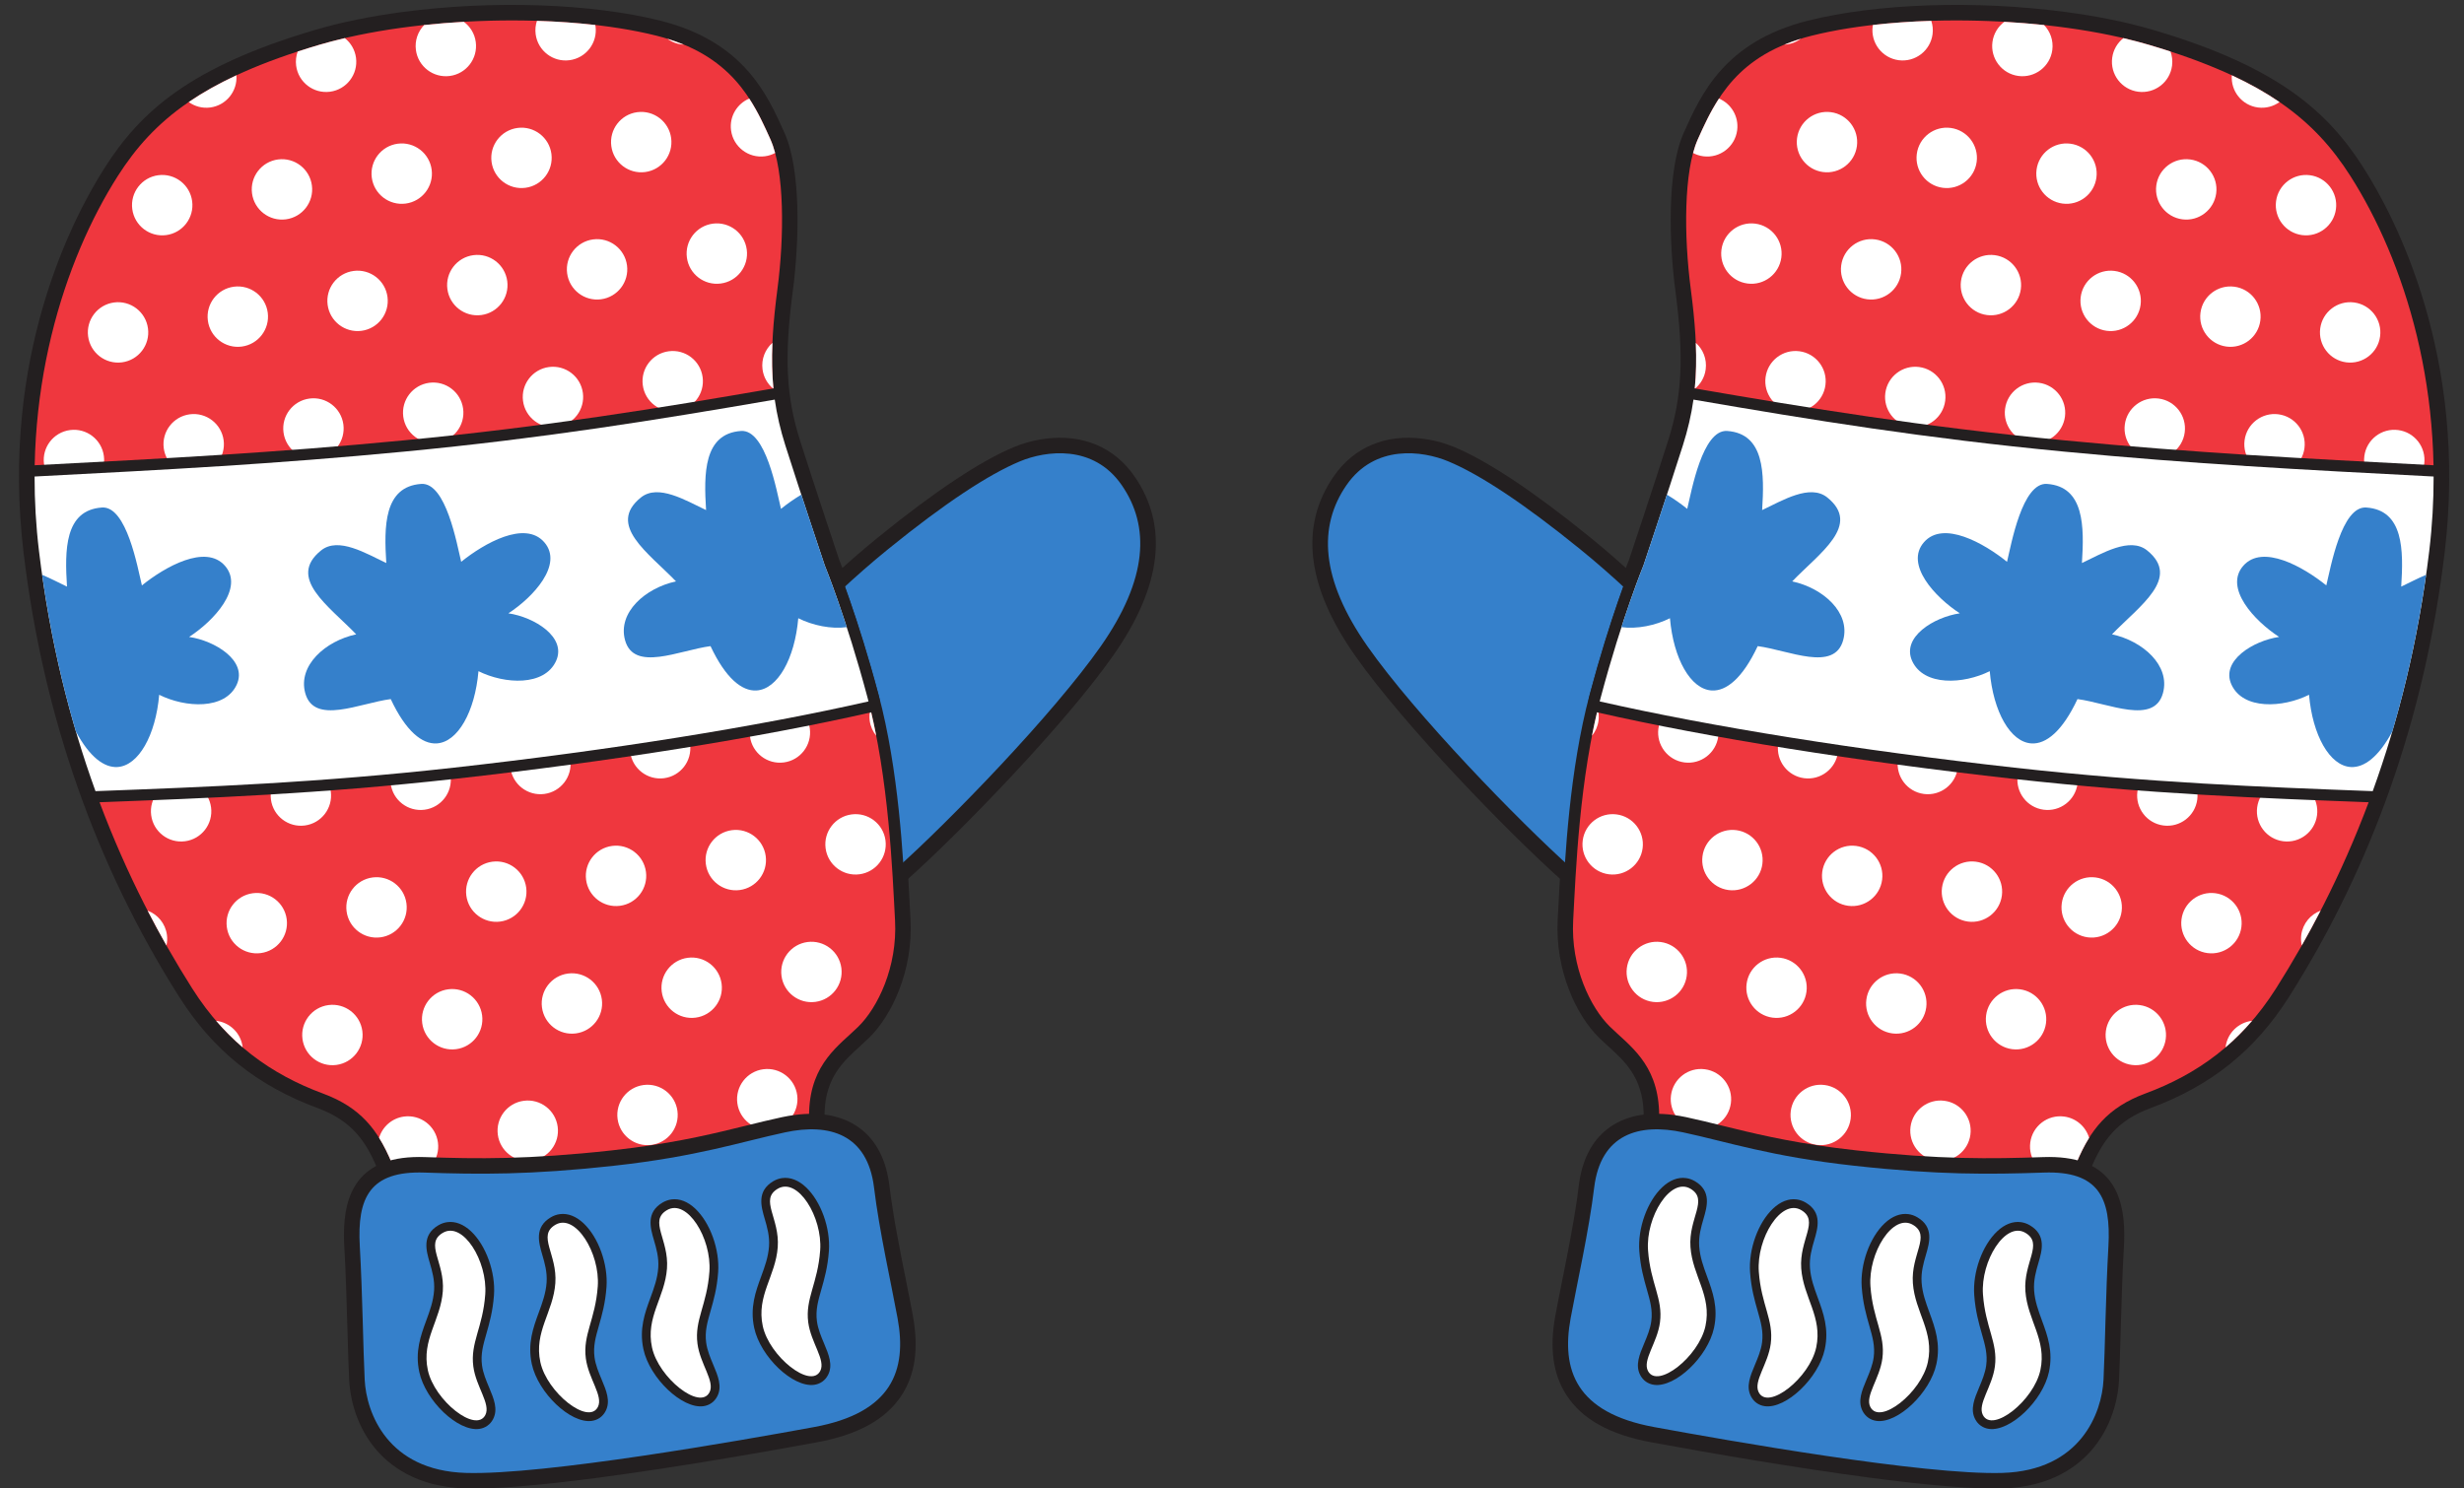 <?xml version="1.0" encoding="UTF-8"?>
<!DOCTYPE svg PUBLIC '-//W3C//DTD SVG 1.0//EN'
          'http://www.w3.org/TR/2001/REC-SVG-20010904/DTD/svg10.dtd'>
<svg height="729.6" preserveAspectRatio="xMidYMid meet" version="1.0" viewBox="-9.3 -2.4 1207.6 729.6" width="1207.6" xmlns="http://www.w3.org/2000/svg" xmlns:xlink="http://www.w3.org/1999/xlink" zoomAndPan="magnify"
><rect x="-9.3" y="-2.4" width="1207.6" height="729.6" fill="#333333" stroke="none"/><defs
  ><clipPath id="a"
    ><path d="M 159 543 L 440 543 L 440 727.25 L 159 727.25 Z M 159 543"
    /></clipPath
    ><clipPath id="b"
    ><path d="M 754 0 L 1191.07 0 L 1191.07 613 L 754 613 Z M 754 0"
    /></clipPath
    ><clipPath id="c"
    ><path d="M 751 543 L 1032 543 L 1032 727.25 L 751 727.25 Z M 751 543"
    /></clipPath
  ></defs
  ><g
  ><g id="change1_3"
    ><path d="M 192.039 612.891 C 190.035 613.152 187.969 612.59 186.375 611.344 C 184.777 610.098 183.734 608.234 183.504 606.219 C 183.477 605.988 180.766 582.77 175.762 570.723 C 169.977 556.805 163.031 546.934 146.324 540.742 C 116.668 529.762 95.109 512.418 78.473 486.168 C 37.473 421.477 11.832 348.277 2.266 268.609 C -9.273 172.535 26.238 104.547 42.043 79.773 C 59.543 52.344 83.766 30.363 145.086 12.273 C 157.855 8.504 172.418 5.527 188.375 3.43 C 232.434 -2.371 280.719 -0.715 314.383 7.75 C 355.219 18.02 366.789 43.934 375.234 62.855 C 383.32 80.977 382.457 115.852 379.258 140.215 C 374.996 172.688 375.938 191.914 382.855 213.691 C 390.207 236.832 401.551 270.691 402.031 272.121 C 403.109 274.758 413.055 299.496 423.195 337.531 C 433.133 374.785 435.332 417.324 436.645 442.742 C 436.75 444.734 436.844 446.602 436.938 448.332 C 438.293 473.336 427.727 495.457 416.656 506.285 C 415.207 507.699 413.676 509.094 412.195 510.445 C 403.965 517.934 395.504 525.641 394.844 542.52 C 394.195 559.219 397.953 577.355 397.988 577.535 C 398.422 579.598 397.969 581.77 396.754 583.488 C 395.531 585.203 393.637 586.348 391.547 586.625 L 192.039 612.891" fill="#231f20"
    /></g
    ><g id="change1_4"
    ><path d="M 385.363 467.188 C 383.934 467.375 382.492 467.156 381.188 466.551 C 378.785 465.445 377.16 463.219 376.832 460.59 L 359.93 324.262 C 359.668 322.148 360.312 320.008 361.691 318.391 C 362.746 317.156 387.863 287.895 421.27 260.809 C 448.953 238.363 471.305 223.527 487.699 216.715 C 490.996 215.344 496.305 213.527 502.855 212.664 C 521.227 210.246 536.781 216.766 546.664 231.027 C 563.555 255.402 560.09 284.938 536.363 318.809 C 512.5 352.879 461.184 405.734 434.836 429.25 C 408.297 452.941 389.34 465.477 388.547 466 C 387.594 466.629 386.492 467.035 385.363 467.188" fill="#231f20"
    /></g
    ><g id="change2_1"
    ><path d="M 367.469 323.324 C 367.469 323.324 392.82 293.656 426.055 266.711 C 453.723 244.273 475.156 230.152 490.613 223.73 C 503.148 218.52 526.488 215.242 540.418 235.352 C 554.352 255.465 553.363 281.297 530.145 314.449 C 506.922 347.602 456.145 400.051 429.777 423.586 C 403.41 447.121 384.371 459.656 384.371 459.656 L 367.469 323.324" fill="#3580cb"
    /></g
    ><g id="change1_5"
    ><path d="M 191.781 610.926 C 190.301 611.121 188.773 610.703 187.594 609.781 C 186.414 608.863 185.641 607.48 185.473 605.996 C 185.445 605.762 182.695 582.246 177.594 569.965 C 171.602 555.555 164.395 545.324 147.012 538.887 C 117.785 528.062 96.539 510.973 80.145 485.109 C 39.309 420.664 13.766 347.746 4.23 268.375 C -7.23 172.934 28.023 105.43 43.715 80.84 C 60.977 53.781 84.914 32.09 145.648 14.172 C 158.309 10.434 172.773 7.48 188.633 5.395 C 232.461 -0.379 280.461 1.262 313.898 9.672 C 353.801 19.703 365.145 45.113 373.426 63.664 C 381.348 81.406 380.461 115.852 377.293 139.957 C 372.988 172.754 373.949 192.203 380.969 214.293 C 388.336 237.48 399.695 271.387 400.176 272.816 C 401.262 275.484 411.258 300.449 421.281 338.043 C 431.164 375.094 433.355 417.504 434.664 442.844 C 434.664 442.844 434.867 446.754 434.961 448.441 C 436.281 472.82 426.02 494.352 415.27 504.867 C 413.852 506.254 412.406 507.57 410.879 508.965 C 402.332 516.742 393.555 524.734 392.867 542.441 C 392.211 559.312 396.012 577.762 396.051 577.945 C 396.367 579.473 396.035 581.07 395.133 582.344 C 394.23 583.609 392.832 584.457 391.289 584.66 L 191.781 610.926" fill="#231f20"
    /></g
    ><g id="change3_1"
    ><path d="M 191.051 605.359 C 191.051 605.359 188.277 581.047 182.773 567.809 C 175.949 551.387 167.43 540.461 148.961 533.621 C 123.75 524.285 101.977 509.066 84.887 482.102 C 52.934 431.68 21.043 361.262 9.809 267.703 C 0.562 190.754 22.309 124.828 48.445 83.859 C 65.922 56.469 90.164 36.395 147.234 19.555 C 195.145 5.422 267.133 3.703 312.531 15.117 C 349.047 24.297 359.668 46.621 368.301 65.953 C 375.23 81.473 375.109 113.465 371.727 139.227 C 367.477 171.629 368.031 192.117 375.617 215.992 C 383.203 239.863 394.898 274.742 394.898 274.742 C 394.898 274.742 405.332 300.016 415.859 339.488 C 426.387 378.965 428.109 425.812 429.355 448.742 C 430.598 471.676 420.785 491.617 411.344 500.855 C 401.902 510.094 388.168 518.785 387.254 542.223 C 386.562 560.02 390.555 579.094 390.555 579.094 L 191.051 605.359" fill="#ef373e"
    /></g
    ><g id="change4_1"
    ><path d="M 25.008 208.41 C 16.898 209.48 11.195 216.91 12.262 225.016 C 13.328 233.121 20.762 238.828 28.871 237.762 C 36.973 236.695 42.676 229.258 41.609 221.152 C 40.543 213.047 33.113 207.344 25.008 208.41" fill="#fff"
    /></g
    ><g id="change4_2"
    ><path d="M 83.699 200.684 C 75.598 201.75 69.887 209.184 70.953 217.289 C 72.02 225.395 79.461 231.102 87.562 230.031 C 95.664 228.969 101.371 221.531 100.305 213.426 C 99.234 205.32 91.801 199.617 83.699 200.684" fill="#fff"
    /></g
    ><g id="change4_3"
    ><path d="M 142.383 192.961 C 134.277 194.023 128.574 201.461 129.645 209.562 C 130.711 217.668 138.145 223.375 146.246 222.309 C 154.355 221.242 160.059 213.805 158.992 205.695 C 157.926 197.594 150.488 191.891 142.383 192.961" fill="#fff"
    /></g
    ><g id="change4_4"
    ><path d="M 46.625 145.859 C 38.523 146.93 32.816 154.363 33.883 162.465 C 34.949 170.57 42.387 176.277 50.488 175.211 C 58.594 174.145 64.301 166.707 63.23 158.602 C 62.164 150.496 54.73 144.797 46.625 145.859" fill="#fff"
    /></g
    ><g id="change4_5"
    ><path d="M 105.309 138.137 C 97.207 139.203 91.504 146.637 92.57 154.738 C 93.637 162.844 101.07 168.551 109.172 167.484 C 117.281 166.418 122.988 158.98 121.922 150.875 C 120.852 142.77 113.418 137.066 105.309 138.137" fill="#fff"
    /></g
    ><g id="change4_6"
    ><path d="M 68.27 83.488 C 60.168 84.555 54.461 91.988 55.527 100.094 C 56.594 108.199 64.031 113.906 72.133 112.84 C 80.234 111.773 85.945 104.336 84.875 96.23 C 83.809 88.125 76.371 82.422 68.27 83.488" fill="#fff"
    /></g
    ><g id="change4_7"
    ><path d="M 126.953 75.762 C 118.852 76.828 113.148 84.266 114.215 92.367 C 115.281 100.473 122.715 106.18 130.816 105.113 C 138.926 104.047 144.633 96.609 143.562 88.504 C 142.496 80.398 135.062 74.695 126.953 75.762" fill="#fff"
    /></g
    ><g id="change4_8"
    ><path d="M 93.746 50.289 C 101.578 49.258 107.148 42.281 106.559 34.5 C 97.637 38.652 89.934 43.012 83.188 47.621 C 86.137 49.742 89.859 50.801 93.746 50.289" fill="#fff"
    /></g
    ><g id="change4_9"
    ><path d="M 204.945 214.578 C 213.043 213.516 218.75 206.078 217.684 197.977 C 216.617 189.871 209.18 184.168 201.082 185.234 C 192.98 186.301 187.27 193.734 188.34 201.84 C 189.406 209.941 196.844 215.645 204.945 214.578" fill="#fff"
    /></g
    ><g id="change4_10"
    ><path d="M 259.773 177.508 C 251.672 178.574 245.965 186.008 247.031 194.113 C 248.098 202.219 255.535 207.922 263.637 206.855 C 271.738 205.785 277.441 198.355 276.375 190.25 C 275.309 182.145 267.875 176.441 259.773 177.508" fill="#fff"
    /></g
    ><g id="change4_11"
    ><path d="M 318.461 169.781 C 310.355 170.848 304.656 178.281 305.727 186.387 C 306.793 194.488 314.219 200.195 322.324 199.125 C 330.43 198.059 336.133 190.625 335.062 182.523 C 333.996 174.414 326.566 168.715 318.461 169.781" fill="#fff"
    /></g
    ><g id="change4_12"
    ><path d="M 369.266 165.652 C 365.719 168.805 363.746 173.602 364.414 178.66 C 364.93 182.574 366.941 185.922 369.785 188.227 C 369.074 181.09 368.914 173.703 369.266 165.652" fill="#fff"
    /></g
    ><g id="change4_13"
    ><path d="M 167.875 159.758 C 175.977 158.691 181.68 151.254 180.609 143.148 C 179.543 135.043 172.113 129.34 164.008 130.406 C 155.902 131.477 150.203 138.906 151.27 147.012 C 152.336 155.117 159.766 160.824 167.875 159.758" fill="#fff"
    /></g
    ><g id="change4_14"
    ><path d="M 226.566 152.027 C 234.668 150.965 240.371 143.527 239.305 135.422 C 238.238 127.316 230.805 121.613 222.703 122.68 C 214.59 123.746 208.891 131.18 209.957 139.285 C 211.023 147.391 218.457 153.098 226.566 152.027" fill="#fff"
    /></g
    ><g id="change4_15"
    ><path d="M 285.258 144.305 C 293.359 143.234 299.066 135.801 297.996 127.695 C 296.93 119.59 289.496 113.887 281.391 114.953 C 273.289 116.02 267.582 123.453 268.648 131.559 C 269.715 139.664 277.156 145.371 285.258 144.305" fill="#fff"
    /></g
    ><g id="change4_16"
    ><path d="M 343.941 136.574 C 352.051 135.512 357.754 128.074 356.688 119.969 C 355.621 111.863 348.184 106.16 340.074 107.227 C 331.973 108.297 326.27 115.727 327.34 123.832 C 328.402 131.938 335.836 137.645 343.941 136.574" fill="#fff"
    /></g
    ><g id="change4_17"
    ><path d="M 185.656 68.039 C 177.551 69.105 171.844 76.539 172.91 84.645 C 173.977 92.746 181.414 98.453 189.52 97.387 C 197.617 96.32 203.324 88.887 202.258 80.781 C 201.188 72.676 193.754 66.973 185.656 68.039" fill="#fff"
    /></g
    ><g id="change4_18"
    ><path d="M 244.348 60.312 C 236.246 61.383 230.539 68.812 231.605 76.918 C 232.672 85.02 240.109 90.727 248.211 89.656 C 256.312 88.594 262.016 81.156 260.949 73.055 C 259.883 64.949 252.449 59.246 244.348 60.312" fill="#fff"
    /></g
    ><g id="change4_19"
    ><path d="M 303.035 52.586 C 294.926 53.652 289.23 61.086 290.297 69.191 C 291.363 77.293 298.789 83 306.898 81.934 C 315.004 80.863 320.703 73.434 319.637 65.328 C 318.57 57.223 311.141 51.52 303.035 52.586" fill="#fff"
    /></g
    ><g id="change4_20"
    ><path d="M 365.59 74.203 C 367.398 73.969 369.074 73.398 370.598 72.59 C 369.938 70.145 369.176 67.918 368.301 65.953 C 365.379 59.406 362.219 52.516 357.91 45.91 C 351.922 48.43 348.098 54.707 348.984 61.465 C 350.055 69.566 357.484 75.27 365.59 74.203" fill="#fff"
    /></g
    ><g id="change4_21"
    ><path d="M 136.602 22.855 C 135.82 25.016 135.52 27.383 135.84 29.816 C 136.906 37.922 144.34 43.629 152.445 42.562 C 160.551 41.496 166.25 34.059 165.184 25.953 C 164.66 21.98 162.605 18.594 159.695 16.289 C 155.398 17.297 151.227 18.379 147.234 19.555 C 143.555 20.645 140.016 21.742 136.602 22.855" fill="#fff"
    /></g
    ><g id="change4_22"
    ><path d="M 211.141 34.836 C 219.242 33.77 224.945 26.332 223.879 18.227 C 223.336 14.098 221.133 10.598 218.035 8.289 C 211.496 8.664 204.988 9.188 198.578 9.867 C 195.547 13.004 193.918 17.434 194.531 22.09 C 195.598 30.195 203.027 35.902 211.141 34.836" fill="#fff"
    /></g
    ><g id="change4_23"
    ><path d="M 269.828 27.109 C 277.934 26.039 283.637 18.605 282.57 10.5 C 282.543 10.273 282.488 10.062 282.449 9.844 C 273.305 8.793 263.695 8.117 253.852 7.812 C 253.176 9.859 252.922 12.082 253.223 14.363 C 254.289 22.469 261.727 28.176 269.828 27.109" fill="#fff"
    /></g
    ><g id="change4_24"
    ><path d="M 317.777 16.594 C 320.078 18.297 322.871 19.336 325.855 19.48 C 323.328 18.438 320.641 17.473 317.777 16.594" fill="#fff"
    /></g
    ><g id="change4_25"
    ><path d="M 205.336 557.648 C 204.27 549.547 196.832 543.844 188.73 544.91 C 182.766 545.695 178.109 549.938 176.484 555.352 C 178.828 559.102 180.875 563.234 182.773 567.809 C 183.449 569.43 184.078 571.215 184.672 573.102 C 187.078 574.172 189.793 574.629 192.594 574.262 C 200.695 573.191 206.402 565.758 205.336 557.648" fill="#fff"
    /></g
    ><g id="change4_26"
    ><path d="M 251.277 566.531 C 259.387 565.465 265.09 558.027 264.023 549.922 C 262.957 541.82 255.52 536.113 247.414 537.184 C 239.309 538.25 233.605 545.684 234.676 553.785 C 235.742 561.895 243.176 567.598 251.277 566.531" fill="#fff"
    /></g
    ><g id="change4_27"
    ><path d="M 109.613 510.98 C 109.605 510.898 109.605 510.816 109.594 510.734 C 108.688 503.867 103.215 498.742 96.633 497.977 C 100.762 502.777 105.086 507.105 109.613 510.98" fill="#fff"
    /></g
    ><g id="change4_28"
    ><path d="M 155.547 519.613 C 163.652 518.547 169.355 511.109 168.285 503.004 C 167.219 494.902 159.785 489.195 151.684 490.266 C 143.57 491.332 137.871 498.766 138.938 506.867 C 140.004 514.977 147.438 520.68 155.547 519.613" fill="#fff"
    /></g
    ><g id="change4_29"
    ><path d="M 214.238 511.887 C 222.34 510.82 228.047 503.383 226.98 495.277 C 225.91 487.176 218.477 481.469 210.375 482.535 C 202.27 483.605 196.562 491.039 197.629 499.141 C 198.695 507.246 206.137 512.953 214.238 511.887" fill="#fff"
    /></g
    ><g id="change4_30"
    ><path d="M 269.059 474.812 C 260.953 475.879 255.25 483.312 256.316 491.414 C 257.387 499.523 264.816 505.23 272.922 504.16 C 281.031 503.094 286.734 495.656 285.668 487.551 C 284.602 479.445 277.164 473.742 269.059 474.812" fill="#fff"
    /></g
    ><g id="change4_31"
    ><path d="M 63.055 443.988 C 66.09 449.879 69.168 455.566 72.281 461.062 C 72.648 459.41 72.754 457.68 72.52 455.906 C 71.781 450.305 68 445.848 63.055 443.988" fill="#fff"
    /></g
    ><g id="change4_32"
    ><path d="M 118.477 464.789 C 126.578 463.723 132.281 456.289 131.215 448.18 C 130.148 440.078 122.715 434.375 114.613 435.441 C 106.5 436.508 100.801 443.941 101.867 452.047 C 102.934 460.152 110.363 465.859 118.477 464.789" fill="#fff"
    /></g
    ><g id="change4_33"
    ><path d="M 177.164 457.062 C 185.27 455.996 190.973 448.559 189.906 440.453 C 188.84 432.352 181.406 426.648 173.301 427.715 C 165.199 428.781 159.488 436.215 160.559 444.316 C 161.625 452.426 169.062 458.129 177.164 457.062" fill="#fff"
    /></g
    ><g id="change4_34"
    ><path d="M 235.848 449.34 C 243.957 448.27 249.664 440.836 248.598 432.727 C 247.531 424.625 240.094 418.918 231.984 419.988 C 223.883 421.055 218.18 428.488 219.246 436.59 C 220.312 444.699 227.746 450.402 235.848 449.34" fill="#fff"
    /></g
    ><g id="change4_35"
    ><path d="M 306.113 529.453 C 298.008 530.523 292.305 537.957 293.371 546.059 C 294.438 554.164 301.871 559.871 309.977 558.805 C 318.082 557.738 323.781 550.301 322.715 542.195 C 321.648 534.09 314.219 528.387 306.113 529.453" fill="#fff"
    /></g
    ><g id="change4_36"
    ><path d="M 368.672 551.078 C 376.773 550.012 382.477 542.574 381.406 534.469 C 380.34 526.363 372.91 520.66 364.805 521.727 C 356.695 522.797 350.992 530.23 352.062 538.332 C 353.129 546.438 360.559 552.145 368.672 551.078" fill="#fff"
    /></g
    ><g id="change4_37"
    ><path d="M 331.621 496.434 C 339.719 495.367 345.426 487.934 344.359 479.828 C 343.293 471.727 335.855 466.023 327.762 467.09 C 319.656 468.156 313.949 475.586 315.016 483.691 C 316.082 491.797 323.52 497.5 331.621 496.434" fill="#fff"
    /></g
    ><g id="change4_38"
    ><path d="M 386.449 459.359 C 378.348 460.43 372.641 467.859 373.707 475.965 C 374.773 484.07 382.211 489.773 390.312 488.707 C 398.414 487.641 404.117 480.207 403.051 472.102 C 401.984 463.996 394.555 458.297 386.449 459.359" fill="#fff"
    /></g
    ><g id="change4_39"
    ><path d="M 290.688 412.258 C 282.578 413.324 276.879 420.762 277.945 428.863 C 279.012 436.969 286.441 442.68 294.551 441.609 C 302.652 440.543 308.355 433.109 307.289 425.004 C 306.223 416.898 298.789 411.191 290.688 412.258" fill="#fff"
    /></g
    ><g id="change4_40"
    ><path d="M 353.242 433.883 C 361.348 432.816 367.047 425.379 365.98 417.273 C 364.914 409.172 357.48 403.465 349.379 404.531 C 341.27 405.602 335.566 413.031 336.633 421.137 C 337.699 429.246 345.133 434.949 353.242 433.883" fill="#fff"
    /></g
    ><g id="change4_41"
    ><path d="M 411.934 426.156 C 420.035 425.09 425.742 417.652 424.676 409.547 C 423.605 401.441 416.172 395.738 408.07 396.809 C 399.969 397.871 394.258 405.309 395.324 413.41 C 396.391 421.516 403.832 427.223 411.934 426.156" fill="#fff"
    /></g
    ><g id="change4_42"
    ><path d="M 81.402 409.965 C 89.504 408.898 95.207 401.461 94.141 393.355 C 93.074 385.25 85.641 379.547 77.539 380.613 C 69.426 381.684 63.723 389.113 64.793 397.219 C 65.859 405.324 73.289 411.035 81.402 409.965" fill="#fff"
    /></g
    ><g id="change4_43"
    ><path d="M 140.09 402.238 C 148.195 401.172 153.898 393.734 152.832 385.629 C 151.766 377.527 144.328 371.82 136.227 372.887 C 128.125 373.953 122.418 381.391 123.484 389.492 C 124.551 397.602 131.988 403.305 140.09 402.238" fill="#fff"
    /></g
    ><g id="change4_44"
    ><path d="M 194.91 365.16 C 186.809 366.23 181.105 373.66 182.172 381.766 C 183.238 389.871 190.672 395.578 198.773 394.512 C 206.883 393.445 212.59 386.008 211.523 377.902 C 210.453 369.797 203.02 364.098 194.91 365.16" fill="#fff"
    /></g
    ><g id="change4_45"
    ><path d="M 257.477 386.781 C 265.574 385.719 271.281 378.285 270.215 370.18 C 269.145 362.074 261.711 356.371 253.613 357.441 C 245.508 358.508 239.801 365.938 240.867 374.043 C 241.934 382.148 249.371 387.852 257.477 386.781" fill="#fff"
    /></g
    ><g id="change4_46"
    ><path d="M 299.562 366.316 C 300.629 374.422 308.066 380.125 316.168 379.059 C 324.27 377.992 329.973 370.559 328.902 362.453 C 327.84 354.348 320.406 348.645 312.305 349.715 C 304.203 350.781 298.492 358.211 299.562 366.316" fill="#fff"
    /></g
    ><g id="change4_47"
    ><path d="M 374.855 371.332 C 382.961 370.266 388.66 362.832 387.594 354.727 C 386.527 346.621 379.098 340.918 370.992 341.984 C 362.883 343.055 357.188 350.484 358.254 358.59 C 359.32 366.691 366.746 372.398 374.855 371.332" fill="#fff"
    /></g
    ><g id="change4_48"
    ><path d="M 420.148 358.266 C 419.293 353.863 418.344 349.496 417.301 345.191 C 416.828 346.992 416.688 348.906 416.941 350.863 C 417.316 353.688 418.473 356.211 420.148 358.266" fill="#fff"
    /></g
    ><g id="change1_6"
    ><path d="M 37.492 390.922 C 35.18 390.922 33.105 389.473 32.312 387.285 C 18.711 349.711 9.297 309.699 4.332 268.359 C 2.859 256.09 2.121 243.578 2.141 231.172 C 2.145 228.211 4.484 225.797 7.418 225.672 C 72.84 222.273 124.52 219.59 188.398 213.473 C 258.191 206.793 313.875 197.637 369.473 188.055 C 369.781 188 370.098 187.973 370.406 187.973 C 371.566 187.973 372.707 188.34 373.656 189.031 C 374.859 189.91 375.656 191.238 375.867 192.715 C 376.871 199.812 378.508 206.883 380.871 214.324 C 388.082 237.023 399.168 270.129 400.066 272.816 C 401.094 275.332 411.027 299.984 421.184 338.07 C 421.305 338.523 421.695 340.039 421.695 340.039 C 422.066 341.484 421.84 343.016 421.062 344.289 C 420.289 345.559 419.031 346.465 417.578 346.793 C 362.789 359.238 290.355 370.812 213.617 379.383 C 147.223 386.797 92.32 388.859 39.219 390.859 L 37.703 390.918 C 37.633 390.922 37.562 390.922 37.492 390.922" fill="#231f20"
    /></g
    ><g id="change4_49"
    ><path d="M 415.859 339.488 C 405.332 300.016 394.898 274.742 394.898 274.742 C 394.898 274.742 383.203 239.863 375.617 215.992 C 373.176 208.309 371.469 200.977 370.406 193.484 C 311.754 203.598 256.684 212.477 188.922 218.961 C 124.914 225.09 73.168 227.777 7.656 231.18 L 7.652 231.18 C 7.637 243.027 8.305 255.219 9.809 267.703 C 15.129 312.023 25.094 351.141 37.496 385.41 L 39.012 385.352 C 92.016 383.355 146.824 381.293 213.004 373.902 C 290.039 365.301 361.641 353.848 416.355 341.418 C 416.191 340.773 416.027 340.129 415.859 339.488" fill="#fff"
    /></g
    ><g id="change2_2"
    ><path d="M 100.961 274.953 C 91.488 264.094 71.465 275.504 60.246 284.559 C 58.16 275.957 52.809 245.523 40.656 246.375 C 22.246 247.656 22.422 267.453 23.531 285.145 C 19.844 283.41 15.625 281.152 11.344 279.367 C 15.254 307.039 20.953 332.625 27.906 356.188 C 34.711 368.848 41.832 373.926 48.199 373.586 C 58.605 373.016 67 358.008 68.719 338.168 C 81.598 344.586 101.027 345.633 106.734 333.164 C 112.074 321.477 96.074 311.664 83.379 309.812 C 95.434 301.996 110.473 285.871 100.961 274.953" fill="#3580cb"
    /></g
    ><g id="change2_3"
    ><path d="M 383.41 240.078 C 379.734 242.277 376.312 244.73 373.457 247.035 C 371.375 238.438 366.027 208 353.863 208.852 C 335.461 210.141 335.633 229.93 336.746 247.629 C 326.898 242.992 313.277 234.633 304.809 241.457 C 288.027 254.961 308.457 268.543 322.012 282.586 C 306.938 285.824 293.359 297.855 297.02 311.352 C 301.332 327.184 323.645 316.336 338.926 314.32 C 346.383 330.195 354.359 336.445 361.414 336.062 C 371.82 335.496 380.215 320.488 381.934 300.645 C 388.996 304.172 398.035 306.066 405.695 305.012 C 399.512 285.922 394.898 274.742 394.898 274.742 C 394.898 274.742 389.348 258.184 383.41 240.078" fill="#3580cb"
    /></g
    ><g id="change2_4"
    ><path d="M 182.195 340.277 C 166.906 342.289 144.59 353.133 140.289 337.305 C 136.621 323.805 150.203 311.77 165.277 308.535 C 151.727 294.492 131.293 280.91 148.07 267.406 C 156.543 260.59 170.172 268.945 180.016 273.586 C 178.898 255.887 178.727 236.09 197.137 234.805 C 209.289 233.953 214.641 264.391 216.727 272.988 C 227.949 263.93 247.977 252.523 257.441 263.391 C 266.965 274.305 251.922 290.422 239.859 298.242 C 252.562 300.098 268.562 309.914 263.227 321.59 C 257.52 334.07 238.082 333.016 225.195 326.598 C 223.48 346.441 215.086 361.449 204.676 362.012 C 197.621 362.402 189.648 356.152 182.195 340.277" fill="#3580cb"
    /></g
    ><g clip-path="url(#a)" id="change1_18"
    ><path d="M 283.59 721.977 C 254.168 725.852 232.348 727.605 218.738 727.191 C 194.746 726.457 181.289 715.906 174.223 707.18 C 163.902 694.441 162.129 679.953 161.848 674.312 C 161.523 667.824 161.293 659.812 161.031 650.527 L 161.023 650.363 C 160.66 637.457 160.246 622.824 159.453 608.953 C 158.484 591.926 160.387 568.867 187.992 565.234 C 191.301 564.801 194.988 564.648 198.957 564.785 C 224.746 565.668 249.445 566.027 290.691 561.484 C 294.172 561.102 297.672 560.684 301.094 560.23 C 325.191 557.059 341.797 552.961 356.445 549.348 C 362.516 547.848 368.188 546.449 373.938 545.219 C 376.039 544.77 378.129 544.406 380.152 544.141 C 393.523 542.383 404.43 544.688 412.57 551.004 C 420.379 557.059 425.102 566.434 426.609 578.867 C 428.398 593.637 431.773 610.504 434.754 625.391 C 435.973 631.484 437.125 637.238 438.074 642.395 C 441.035 658.477 439.262 671.254 432.648 681.449 C 424.969 693.289 411.355 700.859 391.035 704.598 C 362.699 709.801 321.055 717.047 283.59 721.977" fill="#231f20"
    /></g
    ><g id="change2_5"
    ><path d="M 169.434 673.934 C 168.652 658.348 168.395 632.324 167.039 608.52 C 165.68 584.715 171.93 571.457 198.699 572.375 C 225.465 573.293 250.371 573.566 291.523 569.035 C 332.676 564.508 353.93 557.27 375.527 552.648 C 397.125 548.027 415.883 553.492 419.07 579.781 C 421.641 600.984 427.375 626.254 430.602 643.77 C 435.273 669.137 428.039 690.074 389.66 697.125 C 353.84 703.707 257.316 720.766 218.969 719.598 C 180.621 718.43 170.242 690.133 169.434 673.934" fill="#3580cb"
    /></g
    ><g id="change1_7"
    ><path d="M 225.523 698.027 C 215.133 699.395 199.23 684.266 196.188 670.117 C 194.035 660.102 196.867 652.363 199.609 644.883 C 201.391 640.027 203.066 635.449 203.445 630.215 C 203.812 625.113 202.5 620.625 201.344 616.664 C 199.57 610.605 197.367 603.066 205.504 598.234 C 206.906 597.402 208.398 596.879 209.941 596.676 C 213.871 596.156 217.891 597.711 221.559 601.168 C 228.875 608.062 233.602 621.188 232.801 632.379 C 232.234 640.309 230.562 646.152 229.09 651.312 C 227.477 656.938 226.207 661.383 226.926 666.824 C 227.422 670.609 228.941 674.227 230.41 677.723 C 232.703 683.18 234.867 688.324 232.391 693.164 C 230.984 695.902 228.543 697.629 225.523 698.027" fill="#231f20"
    /></g
    ><g id="change4_50"
    ><path d="M 207.695 601.926 C 198.719 607.254 208.758 616.293 207.727 630.523 C 206.699 644.754 197.18 654.297 200.383 669.215 C 203.594 684.133 223.93 700.254 228.566 691.203 C 231.324 685.82 223.996 677.469 222.668 667.387 C 221.129 655.703 227.352 648.395 228.52 632.07 C 229.688 615.754 217.551 596.074 207.695 601.926" fill="#fff"
    /></g
    ><g id="change1_8"
    ><path d="M 280.668 694.102 C 270.277 695.465 254.379 680.336 251.332 666.188 C 249.18 656.172 252.016 648.438 254.758 640.953 C 256.535 636.102 258.211 631.52 258.59 626.281 C 258.961 621.184 257.648 616.695 256.488 612.734 C 254.719 606.676 252.512 599.137 260.648 594.309 C 262.051 593.473 263.543 592.949 265.09 592.746 C 269.02 592.23 273.035 593.781 276.703 597.238 C 284.02 604.133 288.75 617.262 287.945 628.449 C 287.379 636.379 285.707 642.223 284.234 647.379 C 282.625 653.012 281.355 657.453 282.07 662.895 C 282.57 666.68 284.09 670.297 285.559 673.793 C 287.852 679.246 290.012 684.398 287.535 689.234 C 286.129 691.973 283.691 693.699 280.668 694.102" fill="#231f20"
    /></g
    ><g id="change4_51"
    ><path d="M 262.84 597.996 C 253.867 603.324 263.906 612.363 262.871 626.594 C 261.848 640.824 252.324 650.367 255.527 665.285 C 258.742 680.203 279.074 696.324 283.715 687.273 C 286.473 681.891 279.141 673.539 277.812 663.457 C 276.277 651.777 282.496 644.465 283.664 628.145 C 284.836 611.824 272.695 592.148 262.84 597.996" fill="#fff"
    /></g
    ><g id="change1_9"
    ><path d="M 335.383 686.895 C 324.996 688.262 309.094 673.133 306.047 658.984 C 303.895 648.969 306.73 641.234 309.473 633.75 C 311.25 628.898 312.93 624.316 313.305 619.078 C 313.676 613.984 312.363 609.492 311.203 605.531 C 309.434 599.473 307.227 591.934 315.363 587.105 C 316.766 586.273 318.262 585.746 319.801 585.543 C 323.734 585.027 327.75 586.578 331.418 590.035 C 338.734 596.93 343.465 610.059 342.66 621.246 C 342.094 629.176 340.422 635.02 338.949 640.176 C 337.34 645.809 336.07 650.25 336.785 655.691 C 337.281 659.48 338.805 663.094 340.273 666.59 C 342.566 672.047 344.727 677.195 342.25 682.027 C 340.844 684.77 338.406 686.496 335.383 686.895" fill="#231f20"
    /></g
    ><g id="change4_52"
    ><path d="M 317.555 590.793 C 308.582 596.121 318.621 605.16 317.586 619.391 C 316.562 633.621 307.039 643.168 310.246 658.082 C 313.457 673 333.789 689.121 338.43 680.07 C 341.188 674.691 333.855 666.336 332.527 656.254 C 330.992 644.57 337.211 637.262 338.379 620.941 C 339.547 604.621 327.41 584.941 317.555 590.793" fill="#fff"
    /></g
    ><g id="change1_10"
    ><path d="M 389.668 676.418 C 379.277 677.785 363.375 662.656 360.332 648.508 C 358.18 638.492 361.016 630.758 363.754 623.273 C 365.531 618.422 367.211 613.84 367.59 608.602 C 367.961 603.504 366.645 599.016 365.488 595.055 C 363.715 588.992 361.512 581.453 369.648 576.629 C 371.051 575.793 372.543 575.27 374.086 575.066 C 378.02 574.547 382.035 576.102 385.699 579.559 C 393.02 586.453 397.746 599.578 396.945 610.77 C 396.379 618.695 394.707 624.543 393.23 629.699 C 391.625 635.328 390.352 639.773 391.07 645.215 C 391.566 649 393.086 652.617 394.555 656.109 C 396.848 661.566 399.012 666.719 396.535 671.551 C 395.129 674.293 392.688 676.02 389.668 676.418" fill="#231f20"
    /></g
    ><g id="change4_53"
    ><path d="M 371.84 580.316 C 362.863 585.645 372.902 594.684 371.871 608.914 C 370.844 623.145 361.324 632.691 364.527 647.605 C 367.738 662.523 388.07 678.645 392.711 669.594 C 395.473 664.211 388.141 655.859 386.812 645.773 C 385.273 634.098 391.496 626.781 392.664 610.465 C 393.832 594.145 381.695 574.465 371.84 580.316" fill="#fff"
    /></g
    ><g clip-path="url(#b)" id="change1_1"
    ><path d="M 999.023 612.891 C 1001.031 613.152 1003.102 612.59 1004.691 611.344 C 1006.289 610.098 1007.328 608.234 1007.559 606.219 C 1007.59 605.988 1010.301 582.77 1015.301 570.723 C 1021.09 556.805 1028.031 546.934 1044.738 540.742 C 1074.398 529.762 1095.961 512.418 1112.59 486.168 C 1153.59 421.477 1179.23 348.277 1188.801 268.609 C 1200.34 172.535 1164.828 104.547 1149.02 79.773 C 1131.52 52.344 1107.301 30.363 1045.98 12.273 C 1033.211 8.504 1018.648 5.527 1002.691 3.43 C 958.633 -2.371 910.348 -0.715 876.684 7.75 C 835.848 18.02 824.277 43.934 815.832 62.855 C 807.742 80.977 808.609 115.852 811.809 140.215 C 816.07 172.688 815.129 191.914 808.211 213.691 C 800.859 236.832 789.516 270.691 789.035 272.121 C 787.957 274.758 778.012 299.496 767.867 337.531 C 757.934 374.785 755.734 417.324 754.422 442.742 C 754.316 444.734 754.223 446.602 754.129 448.332 C 752.773 473.336 763.34 495.457 774.41 506.285 C 775.855 507.699 777.391 509.094 778.871 510.445 C 787.098 517.934 795.562 525.641 796.223 542.52 C 796.871 559.219 793.113 577.355 793.078 577.535 C 792.645 579.598 793.098 581.77 794.312 583.488 C 795.531 585.203 797.43 586.348 799.52 586.625 L 999.023 612.891" fill="#231f20"
    /></g
    ><g id="change1_11"
    ><path d="M 805.703 467.188 C 807.133 467.375 808.574 467.156 809.879 466.551 C 812.281 465.445 813.906 463.219 814.234 460.59 L 831.137 324.262 C 831.398 322.148 830.754 320.008 829.371 318.391 C 828.32 317.156 803.203 287.895 769.797 260.809 C 742.109 238.363 719.762 223.527 703.367 216.715 C 700.07 215.344 694.762 213.527 688.211 212.664 C 669.84 210.246 654.281 216.766 644.402 231.027 C 627.512 255.402 630.977 284.938 654.703 318.809 C 678.566 352.879 729.883 405.734 756.23 429.25 C 782.77 452.941 801.727 465.477 802.52 466 C 803.469 466.629 804.574 467.035 805.703 467.188" fill="#231f20"
    /></g
    ><g id="change2_6"
    ><path d="M 823.598 323.324 C 823.598 323.324 798.246 293.656 765.012 266.711 C 737.344 244.273 715.91 230.152 700.453 223.73 C 687.914 218.52 664.578 215.242 650.645 235.352 C 636.715 255.465 637.699 281.297 660.922 314.449 C 684.145 347.602 734.918 400.051 761.289 423.586 C 787.656 447.121 806.695 459.656 806.695 459.656 L 823.598 323.324" fill="#3580cb"
    /></g
    ><g id="change1_12"
    ><path d="M 999.285 610.926 C 1000.77 611.121 1002.289 610.703 1003.469 609.781 C 1004.648 608.863 1005.43 607.48 1005.59 605.996 C 1005.621 605.762 1008.371 582.246 1013.48 569.965 C 1019.469 555.555 1026.672 545.324 1044.051 538.887 C 1073.281 528.062 1094.531 510.973 1110.922 485.109 C 1151.762 420.664 1177.301 347.746 1186.828 268.375 C 1198.301 172.934 1163.039 105.43 1147.352 80.84 C 1130.09 53.781 1106.148 32.09 1045.422 14.172 C 1032.762 10.434 1018.289 7.48 1002.43 5.395 C 958.605 -0.379 910.605 1.262 877.164 9.672 C 837.266 19.703 825.922 45.113 817.641 63.664 C 809.719 81.406 810.605 115.852 813.773 139.957 C 818.078 172.754 817.113 192.203 810.098 214.293 C 802.73 237.48 791.371 271.387 790.891 272.816 C 789.805 275.484 779.809 300.449 769.781 338.043 C 759.902 375.094 757.711 417.504 756.398 442.844 C 756.398 442.844 756.195 446.754 756.105 448.441 C 754.785 472.82 765.047 494.352 775.797 504.867 C 777.211 506.254 778.66 507.57 780.188 508.965 C 788.734 516.742 797.512 524.734 798.199 542.441 C 798.855 559.312 795.055 577.762 795.016 577.945 C 794.699 579.473 795.031 581.07 795.934 582.344 C 796.832 583.609 798.234 584.457 799.777 584.66 L 999.285 610.926" fill="#231f20"
    /></g
    ><g id="change3_2"
    ><path d="M 1000.02 605.359 C 1000.02 605.359 1002.789 581.047 1008.289 567.809 C 1015.121 551.387 1023.641 540.461 1042.102 533.621 C 1067.32 524.285 1089.09 509.066 1106.18 482.102 C 1138.129 431.68 1170.02 361.262 1181.262 267.703 C 1190.5 190.754 1168.762 124.828 1142.621 83.859 C 1125.141 56.469 1100.898 36.395 1043.828 19.555 C 995.922 5.422 923.93 3.703 878.535 15.117 C 842.016 24.297 831.398 46.621 822.766 65.953 C 815.836 81.473 815.957 113.465 819.336 139.227 C 823.59 171.629 823.031 192.117 815.449 215.992 C 807.863 239.863 796.168 274.742 796.168 274.742 C 796.168 274.742 785.734 300.016 775.207 339.488 C 764.68 378.965 762.953 425.812 761.711 448.742 C 760.469 471.676 770.277 491.617 779.723 500.855 C 789.164 510.094 802.898 518.785 803.812 542.223 C 804.504 560.02 800.512 579.094 800.512 579.094 L 1000.02 605.359" fill="#ef373e"
    /></g
    ><g id="change4_54"
    ><path d="M 1166.059 208.41 C 1174.172 209.48 1179.871 216.91 1178.801 225.016 C 1177.738 233.121 1170.309 238.828 1162.191 237.762 C 1154.09 236.695 1148.391 229.258 1149.461 221.152 C 1150.52 213.047 1157.949 207.344 1166.059 208.41" fill="#fff"
    /></g
    ><g id="change4_55"
    ><path d="M 1107.371 200.684 C 1115.469 201.75 1121.18 209.184 1120.109 217.289 C 1119.039 225.395 1111.609 231.102 1103.512 230.031 C 1095.398 228.969 1089.691 221.531 1090.762 213.426 C 1091.828 205.32 1099.27 199.617 1107.371 200.684" fill="#fff"
    /></g
    ><g id="change4_56"
    ><path d="M 1048.68 192.961 C 1056.789 194.023 1062.488 201.461 1061.422 209.562 C 1060.359 217.668 1052.922 223.375 1044.82 222.309 C 1036.711 221.242 1031.012 213.805 1032.07 205.695 C 1033.141 197.594 1040.578 191.891 1048.68 192.961" fill="#fff"
    /></g
    ><g id="change4_57"
    ><path d="M 1144.441 145.859 C 1152.539 146.93 1158.25 154.363 1157.18 162.465 C 1156.121 170.57 1148.68 176.277 1140.578 175.211 C 1132.469 174.145 1126.77 166.707 1127.828 158.602 C 1128.898 150.496 1136.34 144.797 1144.441 145.859" fill="#fff"
    /></g
    ><g id="change4_58"
    ><path d="M 1085.762 138.137 C 1093.859 139.203 1099.559 146.637 1098.488 154.738 C 1097.43 162.844 1090 168.551 1081.891 167.484 C 1073.781 166.418 1068.078 158.98 1069.148 150.875 C 1070.211 142.77 1077.648 137.066 1085.762 138.137" fill="#fff"
    /></g
    ><g id="change4_59"
    ><path d="M 1122.801 83.488 C 1130.898 84.555 1136.609 91.988 1135.539 100.094 C 1134.469 108.199 1127.031 113.906 1118.93 112.84 C 1110.828 111.773 1105.121 104.336 1106.191 96.23 C 1107.262 88.125 1114.691 82.422 1122.801 83.488" fill="#fff"
    /></g
    ><g id="change4_60"
    ><path d="M 1064.109 75.762 C 1072.219 76.828 1077.922 84.266 1076.852 92.367 C 1075.781 100.473 1068.352 106.18 1060.25 105.113 C 1052.141 104.047 1046.441 96.609 1047.5 88.504 C 1048.57 80.398 1056 74.695 1064.109 75.762" fill="#fff"
    /></g
    ><g id="change4_61"
    ><path d="M 1097.32 50.289 C 1089.488 49.258 1083.922 42.281 1084.512 34.5 C 1093.43 38.652 1101.129 43.012 1107.879 47.621 C 1104.93 49.742 1101.211 50.801 1097.32 50.289" fill="#fff"
    /></g
    ><g id="change4_62"
    ><path d="M 986.121 214.578 C 978.023 213.516 972.316 206.078 973.383 197.977 C 974.449 189.871 981.887 184.168 989.984 185.234 C 998.086 186.301 1003.801 193.734 1002.73 201.84 C 1001.66 209.941 994.223 215.645 986.121 214.578" fill="#fff"
    /></g
    ><g id="change4_63"
    ><path d="M 931.293 177.508 C 939.395 178.574 945.102 186.008 944.035 194.113 C 942.965 202.219 935.531 207.922 927.43 206.855 C 919.324 205.785 913.625 198.355 914.691 190.25 C 915.758 182.145 923.188 176.441 931.293 177.508" fill="#fff"
    /></g
    ><g id="change4_64"
    ><path d="M 872.602 169.781 C 880.711 170.848 886.41 178.281 885.34 186.387 C 884.273 194.488 876.848 200.195 868.742 199.125 C 860.637 198.059 854.934 190.625 856.004 182.523 C 857.07 174.414 864.5 168.715 872.602 169.781" fill="#fff"
    /></g
    ><g id="change4_65"
    ><path d="M 821.801 165.652 C 825.348 168.805 827.316 173.602 826.652 178.66 C 826.137 182.574 824.125 185.922 821.277 188.227 C 821.992 181.09 822.152 173.703 821.801 165.652" fill="#fff"
    /></g
    ><g id="change4_66"
    ><path d="M 1023.191 159.758 C 1015.09 158.691 1009.391 151.254 1010.449 143.148 C 1011.52 135.043 1018.949 129.34 1027.059 130.406 C 1035.16 131.477 1040.859 138.906 1039.801 147.012 C 1038.73 155.117 1031.301 160.824 1023.191 159.758" fill="#fff"
    /></g
    ><g id="change4_67"
    ><path d="M 964.5 152.027 C 956.395 150.965 950.695 143.527 951.762 135.422 C 952.828 127.316 960.262 121.613 968.363 122.68 C 976.473 123.746 982.176 131.18 981.109 139.285 C 980.043 147.391 972.609 153.098 964.5 152.027" fill="#fff"
    /></g
    ><g id="change4_68"
    ><path d="M 905.812 144.305 C 897.707 143.234 892 135.801 893.066 127.695 C 894.137 119.59 901.57 113.887 909.676 114.953 C 917.777 116.02 923.484 123.453 922.418 131.559 C 921.352 139.664 913.91 145.371 905.812 144.305" fill="#fff"
    /></g
    ><g id="change4_69"
    ><path d="M 847.125 136.574 C 839.016 135.512 833.312 128.074 834.379 119.969 C 835.445 111.863 842.883 106.16 850.992 107.227 C 859.094 108.297 864.797 115.727 863.73 123.832 C 862.664 131.938 855.227 137.645 847.125 136.574" fill="#fff"
    /></g
    ><g id="change4_70"
    ><path d="M 1005.41 68.039 C 1013.512 69.105 1019.219 76.539 1018.148 84.645 C 1017.09 92.746 1009.648 98.453 1001.551 97.387 C 993.449 96.32 987.742 88.887 988.809 80.781 C 989.875 72.676 997.312 66.973 1005.41 68.039" fill="#fff"
    /></g
    ><g id="change4_71"
    ><path d="M 946.719 60.312 C 954.82 61.383 960.527 68.812 959.461 76.918 C 958.395 85.02 950.957 90.727 942.855 89.656 C 934.754 88.594 929.051 81.156 930.117 73.055 C 931.184 64.949 938.617 59.246 946.719 60.312" fill="#fff"
    /></g
    ><g id="change4_72"
    ><path d="M 888.031 52.586 C 896.141 53.652 901.836 61.086 900.77 69.191 C 899.703 77.293 892.277 83 884.168 81.934 C 876.062 80.863 870.363 73.434 871.43 65.328 C 872.496 57.223 879.926 51.52 888.031 52.586" fill="#fff"
    /></g
    ><g id="change4_73"
    ><path d="M 825.477 74.203 C 823.668 73.969 821.988 73.398 820.469 72.59 C 821.129 70.145 821.891 67.918 822.766 65.953 C 825.688 59.406 828.844 52.516 833.152 45.91 C 839.145 48.43 842.969 54.707 842.078 61.465 C 841.012 69.566 833.582 75.27 825.477 74.203" fill="#fff"
    /></g
    ><g id="change4_74"
    ><path d="M 1054.461 22.855 C 1055.238 25.016 1055.539 27.383 1055.219 29.816 C 1054.16 37.922 1046.73 43.629 1038.621 42.562 C 1030.52 41.496 1024.809 34.059 1025.879 25.953 C 1026.398 21.98 1028.461 18.594 1031.371 16.289 C 1035.672 17.297 1039.84 18.379 1043.828 19.555 C 1047.512 20.645 1051.051 21.742 1054.461 22.855" fill="#fff"
    /></g
    ><g id="change4_75"
    ><path d="M 979.926 34.836 C 971.824 33.77 966.121 26.332 967.188 18.227 C 967.73 14.098 969.934 10.598 973.031 8.289 C 979.57 8.664 986.078 9.188 992.488 9.867 C 995.52 13.004 997.148 17.434 996.535 22.09 C 995.469 30.195 988.035 35.902 979.926 34.836" fill="#fff"
    /></g
    ><g id="change4_76"
    ><path d="M 921.238 27.109 C 913.133 26.039 907.43 18.605 908.496 10.5 C 908.523 10.273 908.578 10.062 908.613 9.844 C 917.762 8.793 927.371 8.117 937.215 7.812 C 937.891 9.859 938.145 12.082 937.844 14.363 C 936.777 22.469 929.34 28.176 921.238 27.109" fill="#fff"
    /></g
    ><g id="change4_77"
    ><path d="M 873.289 16.594 C 870.988 18.297 868.191 19.336 865.211 19.48 C 867.734 18.438 870.426 17.473 873.289 16.594" fill="#fff"
    /></g
    ><g id="change4_78"
    ><path d="M 985.73 557.648 C 986.797 549.547 994.234 543.844 1002.34 544.91 C 1008.301 545.695 1012.961 549.938 1014.578 555.352 C 1012.238 559.102 1010.191 563.234 1008.289 567.809 C 1007.621 569.43 1006.988 571.215 1006.398 573.102 C 1003.988 574.172 1001.27 574.629 998.473 574.262 C 990.371 573.191 984.664 565.758 985.73 557.648" fill="#fff"
    /></g
    ><g id="change4_79"
    ><path d="M 939.789 566.531 C 931.68 565.465 925.973 558.027 927.043 549.922 C 928.109 541.82 935.547 536.113 943.652 537.184 C 951.758 538.25 957.457 545.684 956.391 553.785 C 955.324 561.895 947.891 567.598 939.789 566.531" fill="#fff"
    /></g
    ><g id="change4_80"
    ><path d="M 1081.449 510.98 C 1081.461 510.898 1081.461 510.816 1081.469 510.734 C 1082.379 503.867 1087.852 498.742 1094.43 497.977 C 1090.309 502.777 1085.98 507.105 1081.449 510.98" fill="#fff"
    /></g
    ><g id="change4_81"
    ><path d="M 1035.52 519.613 C 1027.41 518.547 1021.711 511.109 1022.781 503.004 C 1023.852 494.902 1031.281 489.195 1039.379 490.266 C 1047.488 491.332 1053.191 498.766 1052.129 506.867 C 1051.059 514.977 1043.629 520.68 1035.52 519.613" fill="#fff"
    /></g
    ><g id="change4_82"
    ><path d="M 976.828 511.887 C 968.723 510.82 963.02 503.383 964.086 495.277 C 965.152 487.176 972.59 481.469 980.691 482.535 C 988.793 483.605 994.504 491.039 993.438 499.141 C 992.371 507.246 984.93 512.953 976.828 511.887" fill="#fff"
    /></g
    ><g id="change4_83"
    ><path d="M 922.008 474.812 C 930.113 475.879 935.812 483.312 934.746 491.414 C 933.68 499.523 926.246 505.23 918.145 504.16 C 910.035 503.094 904.328 495.656 905.398 487.551 C 906.465 479.445 913.898 473.742 922.008 474.812" fill="#fff"
    /></g
    ><g id="change4_84"
    ><path d="M 1128.012 443.988 C 1124.98 449.879 1121.898 455.566 1118.789 461.062 C 1118.422 459.41 1118.309 457.68 1118.539 455.906 C 1119.281 450.305 1123.07 445.848 1128.012 443.988" fill="#fff"
    /></g
    ><g id="change4_85"
    ><path d="M 1072.59 464.789 C 1064.488 463.723 1058.781 456.289 1059.852 448.18 C 1060.922 440.078 1068.352 434.375 1076.449 435.441 C 1084.559 436.508 1090.27 443.941 1089.199 452.047 C 1088.129 460.152 1080.699 465.859 1072.59 464.789" fill="#fff"
    /></g
    ><g id="change4_86"
    ><path d="M 1013.898 457.062 C 1005.801 455.996 1000.09 448.559 1001.16 440.453 C 1002.23 432.352 1009.66 426.648 1017.77 427.715 C 1025.871 428.781 1031.57 436.215 1030.512 444.316 C 1029.441 452.426 1022 458.129 1013.898 457.062" fill="#fff"
    /></g
    ><g id="change4_87"
    ><path d="M 955.215 449.34 C 947.105 448.27 941.402 440.836 942.469 432.727 C 943.535 424.625 950.973 418.918 959.082 419.988 C 967.184 421.055 972.887 428.488 971.82 436.59 C 970.754 444.699 963.32 450.402 955.215 449.34" fill="#fff"
    /></g
    ><g id="change4_88"
    ><path d="M 884.953 529.453 C 893.059 530.523 898.762 537.957 897.695 546.059 C 896.629 554.164 889.195 559.871 881.09 558.805 C 872.984 557.738 867.285 550.301 868.352 542.195 C 869.418 534.09 876.848 528.387 884.953 529.453" fill="#fff"
    /></g
    ><g id="change4_89"
    ><path d="M 822.395 551.078 C 814.293 550.012 808.59 542.574 809.656 534.469 C 810.723 526.363 818.156 520.66 826.262 521.727 C 834.371 522.797 840.07 530.23 839.004 538.332 C 837.938 546.438 830.508 552.145 822.395 551.078" fill="#fff"
    /></g
    ><g id="change4_90"
    ><path d="M 859.441 496.434 C 851.348 495.367 845.641 487.934 846.707 479.828 C 847.773 471.727 855.211 466.023 863.305 467.09 C 871.41 468.156 877.117 475.586 876.051 483.691 C 874.984 491.797 867.547 497.5 859.441 496.434" fill="#fff"
    /></g
    ><g id="change4_91"
    ><path d="M 804.613 459.359 C 812.719 460.43 818.426 467.859 817.359 475.965 C 816.293 484.07 808.855 489.773 800.75 488.707 C 792.648 487.641 786.949 480.207 788.016 472.102 C 789.082 463.996 796.512 458.297 804.613 459.359" fill="#fff"
    /></g
    ><g id="change4_92"
    ><path d="M 900.379 412.258 C 908.488 413.324 914.188 420.762 913.121 428.863 C 912.055 436.969 904.625 442.68 896.516 441.609 C 888.41 440.543 882.711 433.109 883.777 425.004 C 884.844 416.898 892.277 411.191 900.379 412.258" fill="#fff"
    /></g
    ><g id="change4_93"
    ><path d="M 837.824 433.883 C 829.719 432.816 824.016 425.379 825.086 417.273 C 826.152 409.172 833.586 403.465 841.688 404.531 C 849.797 405.602 855.5 413.031 854.434 421.137 C 853.367 429.246 845.934 434.949 837.824 433.883" fill="#fff"
    /></g
    ><g id="change4_94"
    ><path d="M 779.133 426.156 C 771.031 425.09 765.324 417.652 766.391 409.547 C 767.457 401.441 774.895 395.738 782.996 396.809 C 791.098 397.871 796.809 405.309 795.742 413.41 C 794.676 421.516 787.234 427.223 779.133 426.156" fill="#fff"
    /></g
    ><g id="change4_95"
    ><path d="M 1109.66 409.965 C 1101.559 408.898 1095.859 401.461 1096.93 393.355 C 1097.988 385.25 1105.43 379.547 1113.531 380.613 C 1121.641 381.684 1127.34 389.113 1126.27 397.219 C 1125.211 405.324 1117.77 411.035 1109.66 409.965" fill="#fff"
    /></g
    ><g id="change4_96"
    ><path d="M 1050.98 402.238 C 1042.871 401.172 1037.172 393.734 1038.23 385.629 C 1039.301 377.527 1046.738 371.82 1054.84 372.887 C 1062.941 373.953 1068.648 381.391 1067.578 389.492 C 1066.52 397.602 1059.078 403.305 1050.98 402.238" fill="#fff"
    /></g
    ><g id="change4_97"
    ><path d="M 996.156 365.16 C 1004.262 366.23 1009.961 373.66 1008.891 381.766 C 1007.828 389.871 1000.391 395.578 992.289 394.512 C 984.184 393.445 978.477 386.008 979.543 377.902 C 980.609 369.797 988.047 364.098 996.156 365.16" fill="#fff"
    /></g
    ><g id="change4_98"
    ><path d="M 933.59 386.781 C 925.492 385.719 919.785 378.285 920.852 370.18 C 921.918 362.074 929.355 356.371 937.453 357.441 C 945.559 358.508 951.266 365.938 950.199 374.043 C 949.133 382.148 941.691 387.852 933.59 386.781" fill="#fff"
    /></g
    ><g id="change4_99"
    ><path d="M 891.504 366.316 C 890.438 374.422 883 380.125 874.898 379.059 C 866.797 377.992 861.094 370.559 862.16 362.453 C 863.227 354.348 870.66 348.645 878.762 349.715 C 886.863 350.781 892.57 358.211 891.504 366.316" fill="#fff"
    /></g
    ><g id="change4_100"
    ><path d="M 816.211 371.332 C 808.105 370.266 802.406 362.832 803.473 354.727 C 804.539 346.621 811.969 340.918 820.074 341.984 C 828.184 343.055 833.879 350.484 832.812 358.59 C 831.746 366.691 824.32 372.398 816.211 371.332" fill="#fff"
    /></g
    ><g id="change4_101"
    ><path d="M 770.914 358.266 C 771.773 353.863 772.723 349.496 773.766 345.191 C 774.234 346.992 774.379 348.906 774.121 350.863 C 773.75 353.688 772.594 356.211 770.914 358.266" fill="#fff"
    /></g
    ><g id="change1_13"
    ><path d="M 1153.57 390.922 C 1155.891 390.922 1157.961 389.473 1158.75 387.285 C 1172.352 349.711 1181.77 309.699 1186.73 268.359 C 1188.211 256.09 1188.941 243.578 1188.93 231.172 C 1188.922 228.211 1186.578 225.797 1183.648 225.672 C 1118.23 222.273 1066.539 219.59 1002.672 213.473 C 932.875 206.793 877.191 197.637 821.594 188.055 C 821.281 188 820.969 187.973 820.66 187.973 C 819.5 187.973 818.359 188.34 817.41 189.031 C 816.207 189.91 815.41 191.238 815.199 192.715 C 814.195 199.812 812.559 206.883 810.195 214.324 C 802.984 237.023 791.898 270.129 790.996 272.816 C 789.969 275.332 780.039 299.984 769.883 338.07 C 769.762 338.523 769.371 340.039 769.371 340.039 C 769 341.484 769.227 343.016 770 344.289 C 770.777 345.559 772.035 346.465 773.488 346.793 C 828.273 359.238 900.711 370.812 977.449 379.383 C 1043.84 386.797 1098.75 388.859 1151.852 390.859 L 1153.359 390.918 C 1153.43 390.922 1153.5 390.922 1153.57 390.922" fill="#231f20"
    /></g
    ><g id="change4_102"
    ><path d="M 775.207 339.488 C 785.734 300.016 796.168 274.742 796.168 274.742 C 796.168 274.742 807.863 239.863 815.449 215.992 C 817.891 208.309 819.598 200.977 820.66 193.484 C 879.312 203.598 934.383 212.477 1002.141 218.961 C 1066.148 225.09 1117.898 227.777 1183.41 231.18 C 1183.43 243.027 1182.762 255.219 1181.262 267.703 C 1175.941 312.023 1165.969 351.141 1153.57 385.41 L 1152.051 385.352 C 1099.051 383.355 1044.238 381.293 978.062 373.902 C 901.027 365.301 829.426 353.848 774.707 341.418 C 774.875 340.773 775.035 340.129 775.207 339.488" fill="#fff"
    /></g
    ><g id="change2_7"
    ><path d="M 1090.109 274.953 C 1099.578 264.094 1119.602 275.504 1130.82 284.559 C 1132.91 275.957 1138.262 245.523 1150.41 246.375 C 1168.82 247.656 1168.648 267.453 1167.531 285.145 C 1171.219 283.41 1175.441 281.152 1179.719 279.367 C 1175.809 307.039 1170.109 332.625 1163.16 356.188 C 1156.352 368.848 1149.238 373.926 1142.871 373.586 C 1132.461 373.016 1124.07 358.008 1122.352 338.168 C 1109.469 344.586 1090.039 345.633 1084.328 333.164 C 1078.988 321.477 1094.988 311.664 1107.691 309.812 C 1095.629 301.996 1080.59 285.871 1090.109 274.953" fill="#3580cb"
    /></g
    ><g id="change2_8"
    ><path d="M 807.652 240.078 C 811.328 242.277 814.754 244.73 817.609 247.035 C 819.691 238.438 825.039 208 837.199 208.852 C 855.605 210.141 855.434 229.93 854.32 247.629 C 864.164 242.992 877.789 234.633 886.258 241.457 C 903.039 254.961 882.605 268.543 869.051 282.586 C 884.129 285.824 897.707 297.855 894.047 311.352 C 889.734 327.184 867.422 316.336 852.141 314.32 C 844.684 330.195 836.707 336.445 829.652 336.062 C 819.246 335.496 810.852 320.488 809.137 300.645 C 802.07 304.172 793.031 306.066 785.367 305.012 C 791.555 285.922 796.168 274.742 796.168 274.742 C 796.168 274.742 801.719 258.184 807.652 240.078" fill="#3580cb"
    /></g
    ><g id="change2_9"
    ><path d="M 1008.871 340.277 C 1024.16 342.289 1046.48 353.133 1050.77 337.305 C 1054.441 323.805 1040.859 311.77 1025.789 308.535 C 1039.34 294.492 1059.77 280.91 1043 267.406 C 1034.52 260.59 1020.891 268.945 1011.051 273.586 C 1012.172 255.887 1012.34 236.09 993.93 234.805 C 981.777 233.953 976.426 264.391 974.34 272.988 C 963.117 263.93 943.09 252.523 933.625 263.391 C 924.102 274.305 939.145 290.422 951.207 298.242 C 938.504 300.098 922.504 309.914 927.84 321.59 C 933.547 334.07 952.984 333.016 965.867 326.598 C 967.586 346.441 975.98 361.449 986.391 362.012 C 993.445 362.402 1001.422 356.152 1008.871 340.277" fill="#3580cb"
    /></g
    ><g clip-path="url(#c)" id="change1_2"
    ><path d="M 907.477 721.977 C 936.895 725.852 958.715 727.605 972.328 727.191 C 996.316 726.457 1009.781 715.906 1016.84 707.18 C 1027.16 694.441 1028.941 679.953 1029.219 674.312 C 1029.539 667.824 1029.77 659.812 1030.031 650.527 L 1030.039 650.363 C 1030.398 637.457 1030.82 622.824 1031.609 608.953 C 1032.578 591.926 1030.68 568.867 1003.07 565.234 C 999.766 564.801 996.078 564.648 992.109 564.785 C 966.32 565.668 941.621 566.027 900.371 561.484 C 896.895 561.102 893.395 560.684 889.973 560.23 C 865.875 557.059 849.27 552.961 834.617 549.348 C 828.551 547.848 822.879 546.449 817.129 545.219 C 815.027 544.77 812.934 544.406 810.91 544.141 C 797.543 542.383 786.637 544.688 778.496 551.004 C 770.688 557.059 765.965 566.434 764.457 578.867 C 762.668 593.637 759.293 610.504 756.312 625.391 C 755.094 631.484 753.941 637.238 752.992 642.395 C 750.031 658.477 751.805 671.254 758.418 681.449 C 766.098 693.289 779.707 700.859 800.031 704.598 C 828.367 709.801 870.012 717.047 907.477 721.977" fill="#231f20"
    /></g
    ><g id="change2_10"
    ><path d="M 1021.629 673.934 C 1022.41 658.348 1022.672 632.324 1024.031 608.52 C 1025.379 584.715 1019.141 571.457 992.367 572.375 C 965.602 573.293 940.691 573.566 899.543 569.035 C 858.391 564.508 837.137 557.27 815.539 552.648 C 793.941 548.027 775.184 553.492 771.996 579.781 C 769.426 600.984 763.691 626.254 760.465 643.77 C 755.793 669.137 763.027 690.074 801.406 697.125 C 837.227 703.707 933.75 720.766 972.098 719.598 C 1010.449 718.43 1020.82 690.133 1021.629 673.934" fill="#3580cb"
    /></g
    ><g id="change1_14"
    ><path d="M 965.543 698.027 C 975.934 699.395 991.836 684.266 994.879 670.117 C 997.031 660.102 994.199 652.363 991.457 644.883 C 989.676 640.027 988 635.449 987.621 630.215 C 987.25 625.113 988.562 620.625 989.723 616.664 C 991.496 610.605 993.699 603.066 985.562 598.234 C 984.16 597.402 982.668 596.879 981.125 596.676 C 977.191 596.156 973.176 597.711 969.508 601.168 C 962.191 608.062 957.461 621.188 958.266 632.379 C 958.832 640.309 960.504 646.152 961.977 651.312 C 963.586 656.938 964.859 661.383 964.141 666.824 C 963.645 670.609 962.125 674.227 960.656 677.723 C 958.363 683.18 956.199 688.324 958.68 693.164 C 960.082 695.902 962.52 697.629 965.543 698.027" fill="#231f20"
    /></g
    ><g id="change4_103"
    ><path d="M 983.371 601.926 C 992.344 607.254 982.309 616.293 983.34 630.523 C 984.367 644.754 993.887 654.297 990.684 669.215 C 987.473 684.133 967.137 700.254 962.5 691.203 C 959.738 685.82 967.07 677.469 968.398 667.387 C 969.938 655.703 963.715 648.395 962.547 632.07 C 961.379 615.754 973.516 596.074 983.371 601.926" fill="#fff"
    /></g
    ><g id="change1_15"
    ><path d="M 910.395 694.102 C 920.789 695.465 936.688 680.336 939.734 666.188 C 941.887 656.172 939.051 648.438 936.309 640.953 C 934.531 636.102 932.852 631.52 932.477 626.281 C 932.105 621.184 933.418 616.695 934.578 612.734 C 936.348 606.676 938.555 599.137 930.414 594.309 C 929.016 593.473 927.523 592.949 925.977 592.746 C 922.047 592.23 918.031 593.781 914.363 597.238 C 907.047 604.133 902.316 617.262 903.121 628.449 C 903.688 636.379 905.359 642.223 906.832 647.379 C 908.441 653.012 909.711 657.453 908.996 662.895 C 908.496 666.68 906.977 670.297 905.508 673.793 C 903.215 679.246 901.055 684.398 903.531 689.234 C 904.938 691.973 907.375 693.699 910.395 694.102" fill="#231f20"
    /></g
    ><g id="change4_104"
    ><path d="M 928.227 597.996 C 937.199 603.324 927.16 612.363 928.195 626.594 C 929.219 640.824 938.742 650.367 935.535 665.285 C 932.324 680.203 911.992 696.324 907.352 687.273 C 904.594 681.891 911.926 673.539 913.254 663.457 C 914.789 651.777 908.57 644.465 907.402 628.145 C 906.23 611.824 918.371 592.148 928.227 597.996" fill="#fff"
    /></g
    ><g id="change1_16"
    ><path d="M 855.684 686.895 C 866.07 688.262 881.973 673.133 885.02 658.984 C 887.172 648.969 884.336 641.234 881.594 633.75 C 879.816 628.898 878.137 624.316 877.762 619.078 C 877.391 613.984 878.703 609.492 879.863 605.531 C 881.633 599.473 883.84 591.934 875.703 587.105 C 874.301 586.273 872.805 585.746 871.262 585.543 C 867.332 585.027 863.316 586.578 859.648 590.035 C 852.332 596.93 847.602 610.059 848.406 621.246 C 848.973 629.176 850.645 635.02 852.117 640.176 C 853.727 645.809 854.996 650.25 854.281 655.691 C 853.781 659.48 852.262 663.094 850.793 666.59 C 848.5 672.047 846.34 677.195 848.816 682.027 C 850.223 684.77 852.66 686.496 855.684 686.895" fill="#231f20"
    /></g
    ><g id="change4_105"
    ><path d="M 873.512 590.793 C 882.484 596.121 872.445 605.16 873.477 619.391 C 874.504 633.621 884.023 643.168 880.82 658.082 C 877.609 673 857.277 689.121 852.637 680.07 C 849.879 674.691 857.211 666.336 858.539 656.254 C 860.074 644.57 853.855 637.262 852.688 620.941 C 851.516 604.621 863.652 584.941 873.512 590.793" fill="#fff"
    /></g
    ><g id="change1_17"
    ><path d="M 801.398 676.418 C 811.789 677.785 827.691 662.656 830.734 648.508 C 832.887 638.492 830.051 630.758 827.312 623.273 C 825.531 618.422 823.855 613.84 823.477 608.602 C 823.105 603.504 824.418 599.016 825.578 595.055 C 827.352 588.992 829.555 581.453 821.418 576.629 C 820.016 575.793 818.523 575.27 816.98 575.066 C 813.047 574.547 809.031 576.102 805.363 579.559 C 798.047 586.453 793.316 599.578 794.121 610.77 C 794.688 618.695 796.359 624.543 797.832 629.699 C 799.441 635.328 800.711 639.773 799.996 645.215 C 799.5 649 797.98 652.617 796.512 656.109 C 794.219 661.566 792.055 666.719 794.531 671.551 C 795.938 674.293 798.375 676.02 801.398 676.418" fill="#231f20"
    /></g
    ><g id="change4_106"
    ><path d="M 819.227 580.316 C 828.199 585.645 818.16 594.684 819.195 608.914 C 820.223 623.145 829.742 632.691 826.539 647.605 C 823.328 662.523 802.992 678.645 798.355 669.594 C 795.594 664.211 802.926 655.859 804.254 645.773 C 805.793 634.098 799.57 626.781 798.402 610.465 C 797.234 594.145 809.371 574.465 819.227 580.316" fill="#fff"
    /></g
  ></g
></svg
>
